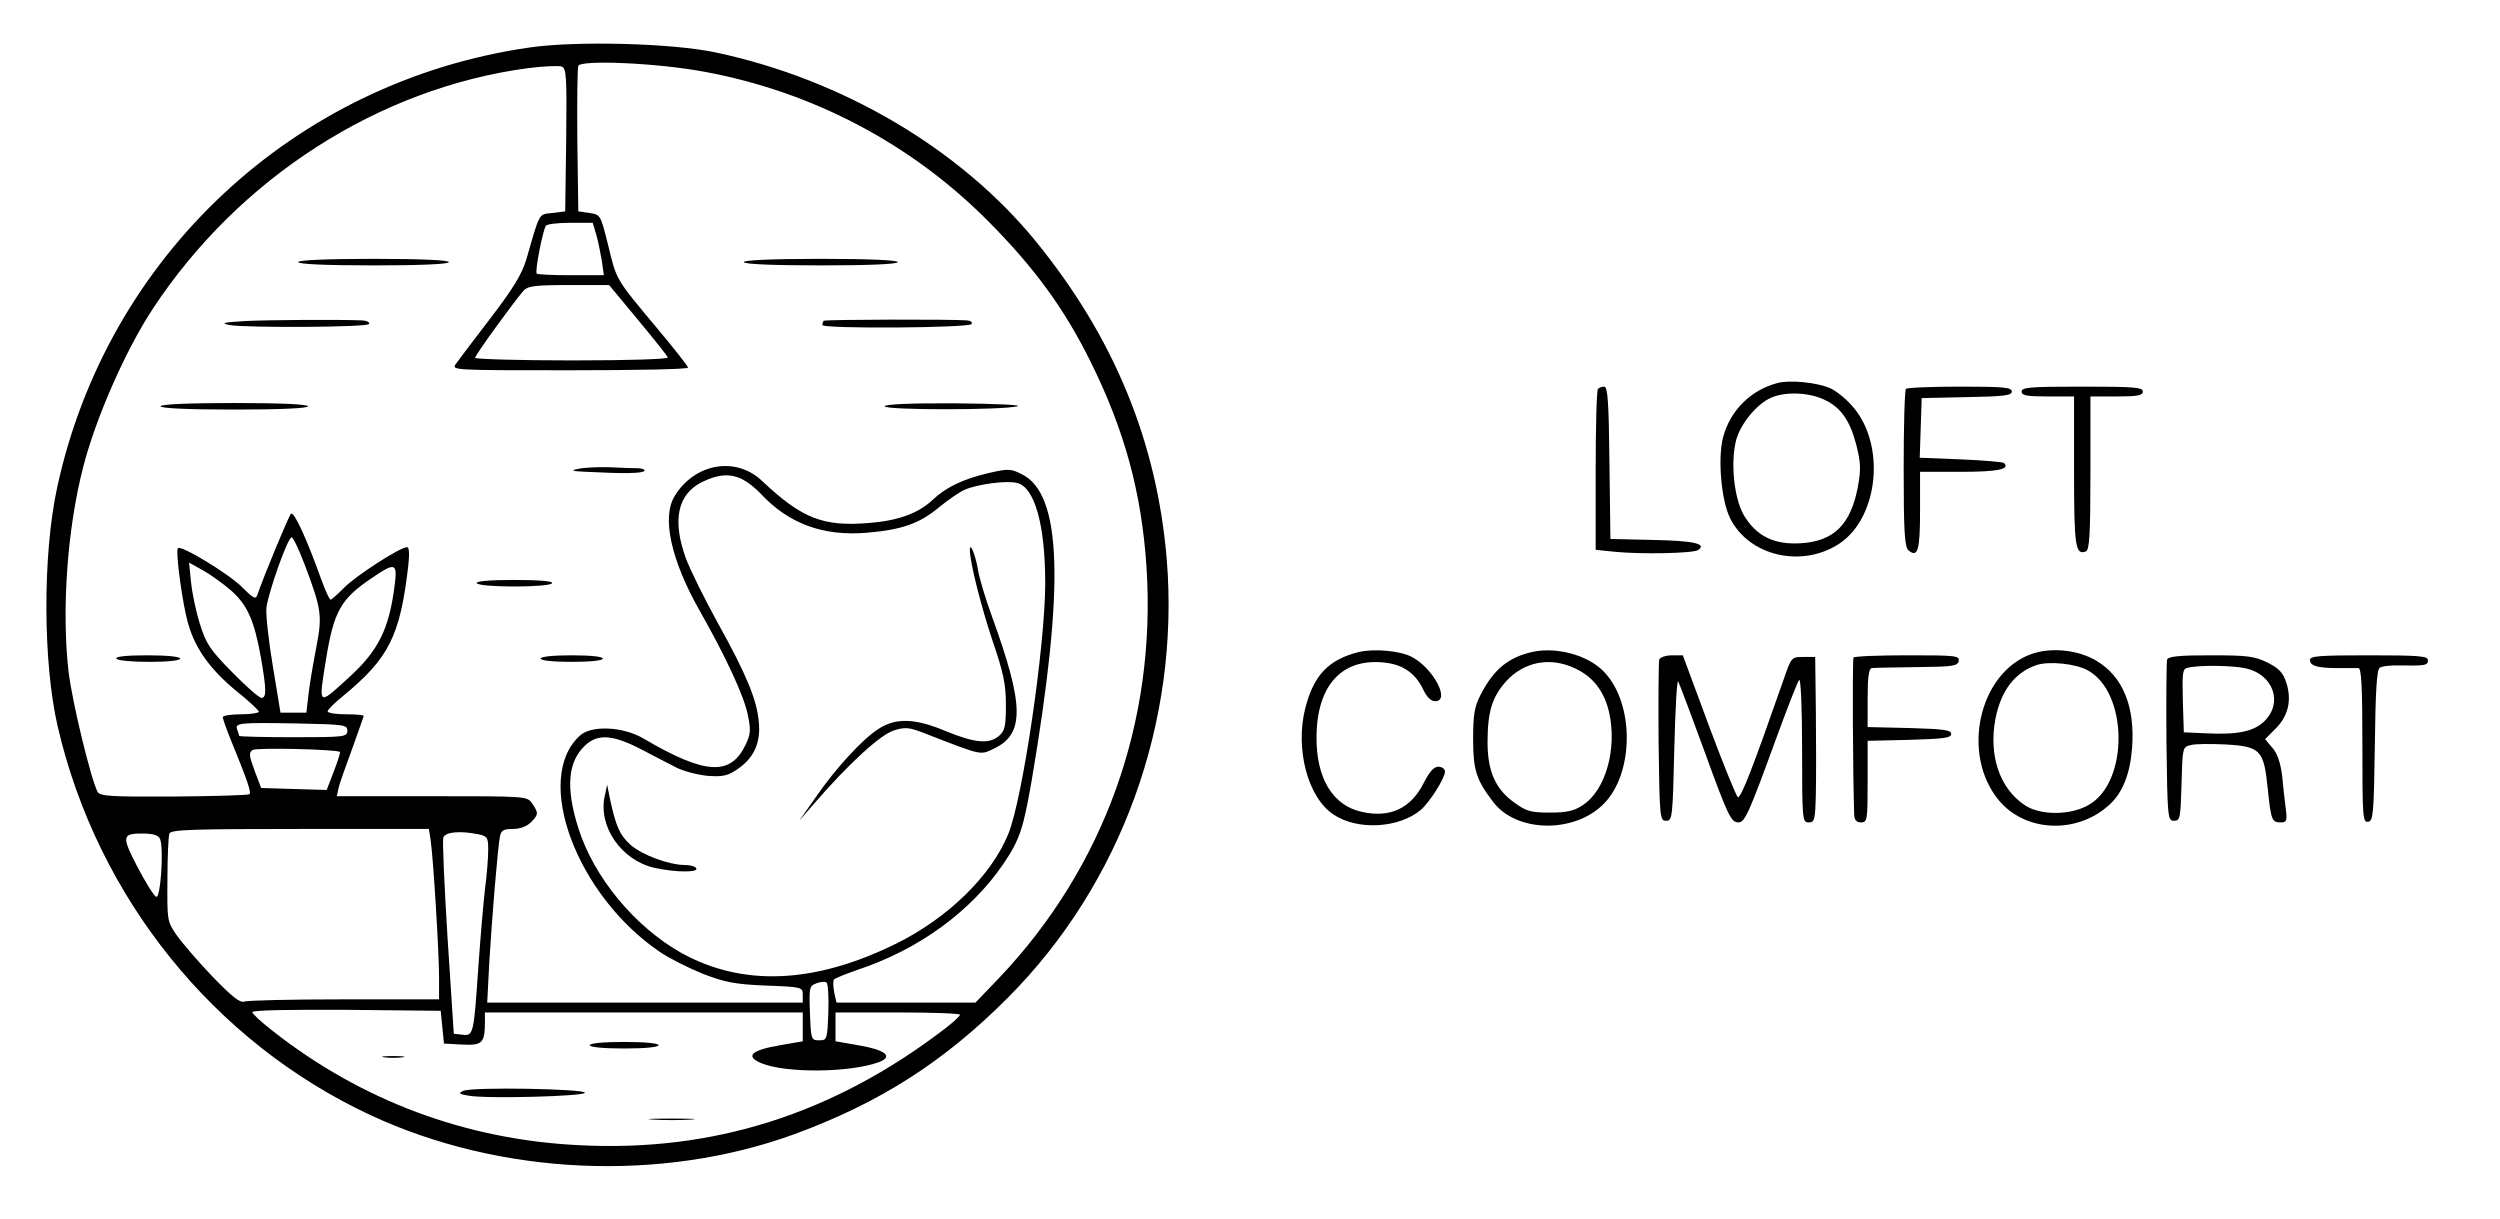<?xml version="1.0" encoding="UTF-8" standalone="no"?> <svg xmlns="http://www.w3.org/2000/svg" version="1.0" width="763pt" height="372pt" viewBox="0 0 763 372" preserveAspectRatio="xMidYMid meet"><g transform="translate(0,372) scale(0.1,-0.1)" fill="#000000" stroke="none"><path d="M1616 3575 c-717 -103 -1290 -637 -1442 -1345 -44 -205 -43 -532 2 -727 121 -522 476 -963 954 -1186 397 -185 888 -207 1296 -58 258 95 455 220 650 416 346 347 525 841 485 1337 -30 360 -161 679 -401 973 -230 281 -589 493 -976 575 -131 28 -425 36 -568 15z m534 -74 c329 -61 629 -218 865 -455 143 -144 234 -269 314 -431 103 -208 155 -398 170 -624 31 -472 -128 -917 -450 -1256 l-72 -75 -212 0 -212 0 -7 31 c-3 17 -4 34 -1 39 2 4 35 17 72 30 187 62 346 178 445 323 50 74 61 106 87 257 101 596 92 873 -31 933 -34 17 -41 17 -102 3 -76 -18 -129 -43 -169 -81 -43 -41 -105 -64 -193 -71 -142 -12 -206 13 -329 129 -80 75 -205 53 -266 -47 -40 -65 -11 -196 77 -351 79 -139 134 -258 146 -315 10 -48 9 -60 -6 -92 -46 -97 -123 -93 -312 18 -63 37 -159 41 -194 9 -144 -130 -11 -488 245 -661 28 -19 86 -48 130 -66 68 -26 97 -32 193 -36 110 -4 112 -5 112 -28 l0 -24 -482 0 -481 0 6 118 c8 135 26 356 33 390 4 18 11 22 39 22 22 0 43 8 55 20 24 24 24 29 4 58 -15 22 -17 22 -306 22 l-290 0 6 28 c4 15 23 69 42 120 18 51 34 95 34 97 0 3 -25 5 -55 5 -30 0 -55 4 -55 9 0 5 21 26 46 46 141 116 175 183 200 398 4 38 3 57 -4 57 -21 0 -159 -89 -193 -125 -19 -19 -37 -35 -40 -35 -4 0 -16 28 -29 63 -44 123 -83 208 -92 199 -7 -7 -82 -188 -102 -246 -5 -16 -11 -14 -45 20 -41 42 -188 131 -198 121 -8 -9 14 -173 32 -233 22 -75 67 -137 144 -201 39 -31 71 -61 71 -65 0 -4 -25 -8 -55 -8 -30 0 -55 -4 -55 -9 0 -5 11 -36 24 -68 52 -127 64 -163 57 -167 -4 -3 -108 -6 -231 -7 -191 -1 -224 1 -232 14 -20 37 -78 275 -89 369 -21 186 -4 434 45 623 38 148 128 354 212 482 263 400 690 674 1145 735 47 6 94 8 103 5 15 -6 16 -29 14 -224 l-3 -218 -39 -5 c-43 -5 -37 6 -80 -143 -13 -43 -40 -88 -109 -178 -51 -66 -98 -129 -106 -140 -13 -19 -8 -19 348 -19 198 0 361 3 361 8 0 4 -43 59 -96 122 -126 151 -122 144 -148 252 -23 92 -23 93 -57 98 l-34 5 -3 215 c-1 118 0 221 3 229 8 19 242 9 385 -18z m-330 -498 c6 -21 13 -57 17 -80 l6 -43 -100 0 c-55 0 -102 2 -105 5 -6 6 18 130 28 146 3 5 36 9 74 9 l69 0 11 -37z m127 -259 c48 -58 90 -110 91 -115 2 -5 -115 -9 -292 -9 -163 0 -296 4 -296 8 0 8 116 168 148 205 13 14 33 17 138 17 l123 0 88 -106z m321 -488 c15 -8 38 -26 52 -41 86 -93 191 -132 325 -121 107 9 161 28 220 77 28 23 64 48 81 55 41 17 127 28 158 20 54 -13 86 -128 86 -306 0 -189 -69 -660 -113 -766 -52 -127 -184 -256 -342 -334 -249 -123 -469 -132 -656 -28 -142 80 -267 231 -314 381 -39 123 -32 203 21 252 38 36 84 33 169 -11 39 -20 88 -46 110 -57 22 -11 65 -22 95 -25 45 -3 61 0 90 20 51 34 72 81 66 144 -6 68 -37 144 -126 304 -40 73 -84 161 -97 197 -42 116 -25 195 50 232 49 24 87 27 125 7z m-1339 -257 c52 -137 55 -158 37 -251 -9 -46 -20 -110 -24 -143 l-7 -60 -40 0 -39 0 -23 140 c-13 77 -22 158 -20 180 6 47 65 215 77 215 5 0 22 -37 39 -81z m-224 -81 c50 -44 71 -92 91 -203 17 -98 18 -125 2 -125 -7 0 -47 35 -89 78 -68 69 -80 87 -99 148 -12 38 -24 96 -27 128 l-6 59 43 -24 c23 -13 62 -41 85 -61z m500 20 c-17 -139 -50 -205 -146 -291 -89 -81 -87 -82 -64 61 24 147 45 184 140 248 70 48 78 46 70 -18z m-145 -448 c0 -19 -8 -20 -165 -20 -91 0 -165 2 -165 4 0 2 -3 11 -6 19 -8 21 6 22 182 19 145 -3 154 -4 154 -22z m-22 -65 c1 -1 -7 -28 -19 -59 l-22 -57 -100 3 -100 3 -20 53 c-17 46 -18 55 -6 63 11 8 257 2 267 -6z m276 -267 c8 -50 26 -344 26 -420 l0 -68 -289 0 c-159 0 -297 -3 -306 -7 -13 -4 -38 16 -97 77 -43 45 -92 102 -109 126 -29 42 -29 45 -28 170 0 70 3 133 6 140 4 12 74 14 399 14 l393 0 5 -32z m-825 0 c11 -31 1 -180 -12 -175 -7 2 -32 43 -57 90 -50 97 -49 104 22 103 29 -1 43 -6 47 -18z m970 16 c29 -6 31 -10 31 -48 0 -23 -4 -77 -10 -121 -5 -44 -14 -150 -20 -235 -14 -206 -15 -212 -48 -208 l-27 3 -19 292 c-10 160 -16 298 -13 307 7 17 50 21 106 10z m1069 -545 c-3 -82 -4 -84 -28 -84 -24 0 -25 2 -28 83 -3 78 -2 83 20 91 13 5 27 6 31 2 4 -5 7 -46 5 -92z m-1178 -44 l5 -50 56 -3 c61 -3 69 4 69 71 l0 27 485 0 485 0 0 -44 0 -44 -69 -12 c-89 -15 -108 -34 -57 -55 75 -31 273 -29 360 4 43 17 18 37 -65 51 l-69 12 0 44 0 44 190 0 c105 0 190 -3 190 -7 -1 -5 -22 -24 -48 -44 -339 -259 -706 -376 -1117 -354 -344 17 -662 136 -932 348 -35 27 -63 53 -63 58 0 6 115 8 288 7 l287 -3 5 -50z"></path><path d="M910 2920 c0 -6 83 -10 230 -10 147 0 230 4 230 10 0 6 -83 10 -230 10 -147 0 -230 -4 -230 -10z"></path><path d="M2270 2920 c0 -6 85 -10 235 -10 150 0 235 4 235 10 0 6 -85 10 -235 10 -150 0 -235 -4 -235 -10z"></path><path d="M745 2740 c-63 -4 -73 -6 -45 -12 52 -9 420 -7 426 3 3 5 -5 10 -18 11 -59 3 -291 2 -363 -2z"></path><path d="M2514 2741 c-2 -2 -4 -8 -4 -13 0 -12 448 -9 455 3 4 5 -2 10 -12 11 -40 4 -435 3 -439 -1z"></path><path d="M490 2480 c0 -6 82 -10 225 -10 143 0 225 4 225 10 0 6 -82 10 -225 10 -143 0 -225 -4 -225 -10z"></path><path d="M2700 2480 c0 -12 359 -12 405 0 17 4 -65 8 -187 9 -140 1 -218 -3 -218 -9z"></path><path d="M1765 2289 c-25 -5 -21 -7 25 -9 114 -6 172 -5 177 3 2 4 -6 7 -19 8 -13 0 -52 1 -88 3 -36 1 -78 -1 -95 -5z"></path><path d="M1455 1940 c4 -6 53 -10 115 -10 62 0 111 4 115 10 4 6 -37 10 -115 10 -78 0 -119 -4 -115 -10z"></path><path d="M355 1710 c3 -6 48 -10 101 -10 56 0 94 4 94 10 0 6 -40 10 -101 10 -64 0 -98 -4 -94 -10z"></path><path d="M1650 1710 c0 -6 38 -10 95 -10 57 0 95 4 95 10 0 6 -38 10 -95 10 -57 0 -95 -4 -95 -10z"></path><path d="M2960 2043 c-1 -35 34 -173 69 -278 34 -99 41 -134 41 -196 0 -64 -3 -79 -20 -94 -30 -27 -74 -23 -162 13 -95 40 -153 42 -206 8 -49 -31 -132 -121 -193 -210 l-50 -71 48 55 c103 119 201 209 242 221 36 11 47 9 98 -11 173 -67 164 -65 206 -45 95 45 93 132 -6 405 -19 52 -38 115 -42 140 -7 43 -24 87 -25 63z"></path><path d="M1846 1292 c-22 -94 51 -199 153 -221 65 -14 134 -14 126 -1 -3 6 -19 10 -34 10 -49 0 -130 30 -166 61 -34 30 -46 59 -64 144 l-8 40 -7 -33z"></path><path d="M1800 530 c0 -6 42 -10 105 -10 63 0 105 4 105 10 0 6 -42 10 -105 10 -63 0 -105 -4 -105 -10z"></path><path d="M1173 493 c15 -2 39 -2 55 0 15 2 2 4 -28 4 -30 0 -43 -2 -27 -4z"></path><path d="M1415 391 c-17 -7 -15 -10 15 -15 55 -10 355 -2 355 9 0 12 -341 18 -370 6z"></path><path d="M1993 303 c31 -2 83 -2 115 0 31 2 5 3 -58 3 -63 0 -89 -1 -57 -3z"></path><path d="M5425 2551 c-81 -21 -144 -83 -166 -165 -17 -63 -6 -192 21 -247 57 -116 219 -154 334 -78 121 81 142 306 38 421 -20 23 -51 47 -68 54 -41 17 -122 25 -159 15z m141 -50 c52 -24 80 -63 100 -141 13 -53 14 -72 4 -127 -22 -114 -73 -165 -174 -171 -82 -5 -136 22 -174 86 -30 52 -41 162 -23 230 14 50 63 109 106 128 43 19 113 17 161 -5z"></path><path d="M4877 2533 c-4 -3 -7 -115 -7 -249 l0 -242 58 -6 c78 -8 238 -5 254 5 30 19 -14 29 -137 31 l-130 3 -3 233 c-2 184 -5 232 -16 232 -7 0 -16 -3 -19 -7z"></path><path d="M5817 2533 c-4 -3 -7 -113 -7 -243 0 -196 3 -240 15 -250 28 -23 35 0 35 121 l0 119 124 0 c114 0 152 8 132 27 -3 3 -62 8 -131 11 l-126 5 3 91 3 91 138 3 c113 2 137 5 137 17 0 13 -26 15 -158 15 -87 0 -162 -3 -165 -7z"></path><path d="M6170 2525 c0 -12 16 -15 80 -15 l80 0 0 -228 c0 -230 4 -257 36 -245 11 4 14 50 14 239 l0 234 80 0 c64 0 80 3 80 15 0 13 -27 15 -185 15 -158 0 -185 -2 -185 -15z"></path><path d="M4147 1730 c-92 -23 -137 -70 -163 -170 -32 -125 7 -274 86 -326 73 -49 199 -42 266 14 27 23 74 97 74 117 0 8 -9 15 -20 15 -14 0 -27 -15 -45 -50 -39 -77 -102 -107 -188 -88 -89 19 -140 102 -139 229 1 160 80 244 214 226 52 -7 88 -33 111 -80 11 -24 24 -37 37 -37 48 0 -6 101 -71 135 -35 19 -116 26 -162 15z"></path><path d="M4680 1731 c-75 -16 -121 -53 -161 -131 -19 -37 -23 -61 -23 -135 0 -94 9 -124 60 -191 70 -95 247 -99 338 -8 93 93 95 304 3 402 -47 51 -142 78 -217 63z m125 -50 c56 -25 91 -70 106 -135 25 -112 -11 -238 -80 -283 -27 -18 -48 -23 -101 -23 -59 0 -72 4 -109 31 -57 41 -81 95 -81 184 0 93 14 138 57 186 54 59 133 75 208 40z"></path><path d="M6200 1724 c-160 -57 -216 -305 -100 -446 81 -98 239 -105 338 -14 40 36 63 94 69 172 10 127 -28 220 -110 268 -56 33 -137 41 -197 20z m170 -49 c125 -65 129 -342 4 -412 -55 -32 -148 -32 -195 0 -76 51 -110 151 -89 263 17 87 60 143 128 165 37 11 114 4 152 -16z"></path><path d="M5064 1707 c-2 -7 -3 -120 -2 -252 3 -232 4 -240 23 -240 19 0 20 8 25 220 3 121 8 213 12 205 4 -8 40 -103 79 -210 73 -201 82 -220 105 -220 19 0 32 29 109 240 37 102 71 189 76 195 5 5 9 -84 9 -213 0 -215 1 -222 20 -222 18 0 20 7 22 88 1 48 1 161 0 252 l-2 165 -36 0 c-36 0 -37 -1 -59 -65 -96 -275 -131 -365 -141 -363 -4 1 -44 99 -88 217 l-80 216 -33 0 c-19 0 -36 -6 -39 -13z"></path><path d="M5657 1713 c-4 -6 -2 -363 2 -480 1 -16 7 -23 21 -23 19 0 20 7 20 125 l0 124 128 3 c105 3 127 6 127 18 0 12 -22 15 -127 18 l-128 3 0 89 c0 65 4 90 13 91 6 1 68 2 137 3 110 1 125 3 128 19 3 16 -10 17 -157 17 -88 0 -162 -3 -164 -7z"></path><path d="M6614 1707 c-2 -7 -3 -120 -2 -252 3 -232 4 -240 23 -240 19 0 20 8 23 112 3 111 3 113 28 119 14 4 61 4 105 2 108 -6 118 -17 130 -133 10 -99 13 -105 40 -105 18 0 20 5 15 43 -3 23 -8 68 -11 100 -5 39 -14 66 -29 84 l-23 27 32 32 c39 39 50 87 33 140 -10 31 -22 44 -58 62 -39 19 -59 22 -172 22 -95 0 -130 -3 -134 -13z m241 -27 c83 -19 113 -104 57 -160 -33 -33 -83 -43 -182 -38 l-65 3 -3 97 c-2 86 -1 97 15 100 36 9 139 7 178 -2z"></path><path d="M7050 1706 c0 -18 22 -25 85 -25 28 0 56 0 63 0 9 -1 12 -55 12 -237 0 -219 1 -235 18 -232 15 3 17 23 20 233 2 168 6 231 15 237 6 5 35 8 62 7 78 -1 85 0 85 16 0 13 -27 15 -180 15 -150 0 -180 -2 -180 -14z"></path></g></svg> 
